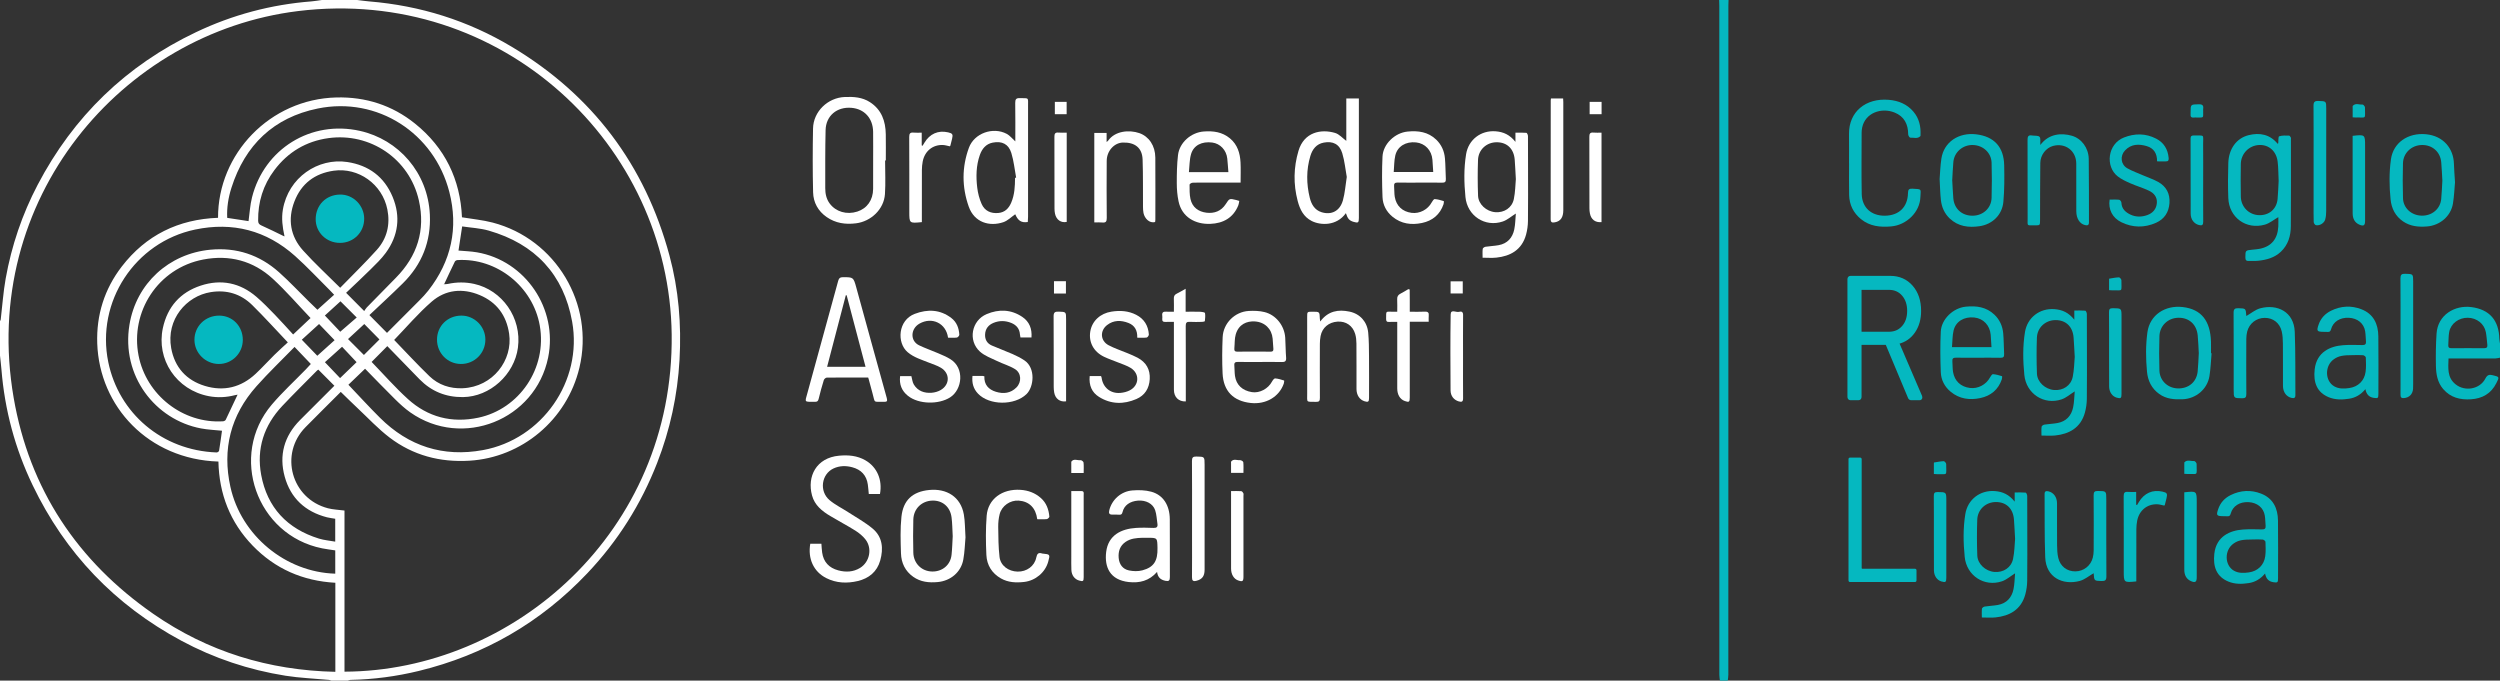 <?xml version="1.0" encoding="utf-8"?>
<!-- Generator: Adobe Illustrator 17.0.0, SVG Export Plug-In . SVG Version: 6.00 Build 0)  -->
<!DOCTYPE svg PUBLIC "-//W3C//DTD SVG 1.1//EN" "http://www.w3.org/Graphics/SVG/1.1/DTD/svg11.dtd">
<svg version="1.1" id="Livello_1" xmlns="http://www.w3.org/2000/svg" xmlns:xlink="http://www.w3.org/1999/xlink" x="0px" y="0px"
	 width="523.651px" height="142.56px" viewBox="0 0 523.651 142.56" enable-background="new 0 0 523.651 142.56"
	 xml:space="preserve">
<rect x="0" y="0" width="523.651" height="142.56" fill="#333333" stroke="none"/>
<g>
	<path fill="#FFFFFF" d="M74.807,0c0.846,0.101,1.691,0.228,2.54,0.298c10.685,0.884,20.678,4.012,29.867,9.515
		c16.871,10.103,27.883,24.706,33.008,43.69c1.932,7.156,2.528,14.48,2.112,21.877c-0.419,7.437-1.977,14.634-4.683,21.579
		c-3.372,8.657-8.236,16.373-14.626,23.115c-9.754,10.292-21.535,17.114-35.309,20.463c-4.693,1.141-9.466,1.776-14.303,1.873
		c-0.192,0.004-0.383,0.099-0.574,0.151c-1.148,0-2.297,0-3.445,0c-0.164-0.052-0.325-0.137-0.492-0.152
		c-3.037-0.285-6.101-0.395-9.106-0.873c-7.665-1.221-14.955-3.647-21.805-7.328c-13.924-7.483-24.33-18.349-31.163-32.598
		C3.151,93.943,0.98,85.846,0.299,77.36C0.22,76.397,0.1,75.439,0,74.479c0-2.406,0-4.812,0-7.218
		c0.052-0.11,0.138-0.216,0.152-0.331c0.341-2.863,0.529-5.752,1.037-8.584C2.42,51.475,4.64,44.914,7.882,38.722
		c7.507-14.339,18.559-25.025,33.174-31.981c7.647-3.64,15.714-5.788,24.168-6.449C65.961,0.235,66.691,0.099,67.425,0
		C69.886,0,72.347,0,74.807,0z M92.999,59.54c0.275-0.022,0.557-0.012,0.824-0.07c1.838-0.397,3.676-0.407,5.511,0.001
		c5.807,1.292,10.002,7.051,9.15,13.371c-0.755,5.603-5.832,10.273-11.516,10.334c-3.56,0.038-6.6-1.191-9.093-3.735
		c-2.273-2.32-4.53-4.656-6.75-6.94c-1.239,1.248-2.331,2.348-3.286,3.309c2.468,2.545,4.888,5.313,7.593,7.768
		c4.198,3.81,9.207,5.091,14.78,3.909c8.515-1.806,14.433-10.318,12.848-19.303c-1.431-8.114-8.96-14.205-17.24-13.707
		c-0.191,0.012-0.466,0.154-0.543,0.312c-0.772,1.578-1.51,3.172-2.258,4.762c-0.028,0.036-0.056,0.072-0.084,0.108
		c0.026,0.001,0.052,0.002,0.078,0.003C93.008,59.622,93.004,59.581,92.999,59.54z M59.468,49.475
		c0.069-0.003,0.138-0.007,0.207-0.01c-0.036-0.034-0.072-0.067-0.107-0.101c-0.397-1.793-0.629-3.604-0.322-5.43
		c1.143-6.788,7.386-10.923,13.493-10.001c4.511,0.681,7.751,3.104,9.497,7.297c1.72,4.129,1.206,8.122-1.435,11.74
		c-0.927,1.269-2.091,2.376-3.213,3.489c-1.685,1.672-3.428,3.285-5.094,4.874c1.344,1.352,2.489,2.506,3.796,3.821
		c0.16-0.228,0.316-0.528,0.542-0.761c2.021-2.074,4.05-4.14,6.084-6.202c4.488-4.549,6.234-9.967,4.821-16.214
		c-1.983-8.77-10.272-14.229-18.907-13.049c-4.686,0.64-8.502,2.912-11.357,6.707c-2.356,3.131-3.453,6.682-3.402,10.597
		c0.007,0.522,0.197,0.777,0.697,0.998C56.354,47.933,57.904,48.721,59.468,49.475z M70.242,122.067
		c-6.799-0.377-12.62-2.913-17.326-7.785c-4.724-4.891-7.023-10.834-7.165-17.605c-14.665-0.461-24.938-11.532-25.383-24.752
		c-0.199-5.927,1.495-11.362,5.13-16.086c5.081-6.604,11.891-9.908,20.173-10.218C45.632,32.213,56.55,20.757,70.454,20.413
		c6.124-0.151,11.683,1.623,16.467,5.468c6.302,5.064,9.505,11.745,9.842,19.634c2.21,0.371,4.363,0.566,6.427,1.105
		c13.252,3.464,21.354,17.063,18.174,30.402C118.753,87.973,109.265,95.848,98.32,96.5c-6.163,0.368-11.809-1.116-16.716-4.849
		c-2.4-1.826-4.482-4.072-6.692-6.145c-1.187-1.113-2.34-2.261-3.536-3.421c-2.504,2.504-4.951,4.925-7.369,7.375
		c-5.558,5.631-2.994,14.991,4.673,16.998c1.087,0.285,2.241,0.315,3.477,0.478c0,11.209,0,22.48,0,33.751
		c35.213-0.129,69.021-29.178,68.534-70.604c-0.468-39.761-35.54-73.005-78.251-67.765C25.572,6.841-4.315,41.731,2.86,83.311
		c3.299,19.118,13.335,34.214,29.253,45.271c11.416,7.93,24.194,11.837,38.129,12.137C70.242,134.468,70.242,128.32,70.242,122.067z
		 M72.976,80.59c2.22,2.329,4.356,4.674,6.603,6.907c6.011,5.976,13.25,8.307,21.582,6.78c12.372-2.267,20.911-14.431,18.684-26.891
		c-1.772-9.917-7.788-16.293-17.474-19.082c-1.801-0.519-3.728-0.6-5.565-0.879c-0.28,1.844-0.523,3.445-0.768,5.057
		c1.281,0.118,2.592,0.151,3.871,0.37c10.168,1.746,16.99,11.855,14.906,22.039c-2.676,13.073-17.942,19.164-28.869,11.492
		c-1.154-0.81-2.206-1.787-3.214-2.78c-2.155-2.125-4.25-4.312-6.264-6.367C75.153,78.498,73.976,79.629,72.976,80.59z
		 M52.061,46.315c0.233-1.652,0.316-3.353,0.725-4.972c2.572-10.18,12.357-16.224,22.599-13.931
		c8.12,1.818,14.246,8.759,14.655,17.548c0.259,5.584-1.658,10.431-5.652,14.377c-2.331,2.304-4.751,4.518-7.014,6.661
		c1.4,1.415,2.536,2.564,3.687,3.728c2.217-2.218,4.505-4.493,6.774-6.785c0.651-0.658,1.295-1.333,1.865-2.061
		c4.835-6.171,6.355-13.131,4.415-20.68c-3.169-12.336-15.063-20.017-27.547-17.471c-9.23,1.882-15.243,7.639-18.094,16.62
		c-0.649,2.043-0.991,4.165-0.88,6.287C49.163,45.874,50.655,46.101,52.061,46.315z M69.988,61.741
		c-0.399-0.42-0.637-0.683-0.888-0.932c-2.425-2.405-4.753-4.919-7.298-7.19c-6.013-5.364-13.065-7.187-20.933-5.536
		c-12.615,2.648-20.79,15.139-18.189,27.769c2.196,10.666,11.228,18.503,22.71,18.919c0.167,0.006,0.472-0.204,0.496-0.349
		c0.234-1.416,0.421-2.839,0.613-4.2c-1.443-0.153-2.944-0.208-4.403-0.485c-9.574-1.816-16.742-11.006-14.979-21.725
		c1.421-8.642,8.266-14.88,16.939-15.707c5.473-0.522,10.293,1.069,14.376,4.71c2.179,1.943,4.182,4.084,6.267,6.133
		c0.633,0.622,1.274,1.236,1.79,1.736C67.702,63.797,68.839,62.774,69.988,61.741z M65.052,66.618
		c-2.66-2.788-5.143-5.686-7.935-8.247c-4.105-3.765-9.093-5.057-14.545-4.012c-9.513,1.823-15.323,10.979-13.552,20.096
		c1.608,8.277,9.275,14.319,17.705,13.788c0.194-0.012,0.474-0.15,0.551-0.308c0.848-1.748,1.664-3.512,2.489-5.271
		c-0.145,0.027-0.356,0.054-0.561,0.108c-1.796,0.465-3.615,0.557-5.432,0.214c-6.877-1.301-11.077-7.743-9.654-14.293
		c0.962-4.427,3.641-7.46,7.922-8.869c4.27-1.406,8.239-0.604,11.673,2.348c1.344,1.155,2.585,2.435,3.82,3.709
		c1.347,1.389,2.632,2.838,3.868,4.178C62.866,68.678,64.074,67.54,65.052,66.618z M70.223,115.286
		c-0.984-0.152-1.876-0.255-2.753-0.431c-13.747-2.751-19.612-19.444-10.524-30.122c2.207-2.594,4.736-4.914,7.114-7.363
		c0.408-0.42,0.797-0.859,1.046-1.128c-1.175-1.232-2.278-2.388-3.409-3.573c-2.674,2.746-5.444,5.389-7.981,8.24
		c-5.398,6.066-7.205,13.171-5.453,21.085c2.261,10.213,11.576,17.871,21.96,18.168C70.223,118.536,70.223,116.911,70.223,115.286z
		 M60.286,71.713c-2.587-2.724-4.945-5.342-7.452-7.809c-2.395-2.356-5.341-3.251-8.697-2.715
		c-5.097,0.814-9.368,5.727-8.279,11.738c0.724,3.998,3.163,6.726,7.054,7.906c3.979,1.207,7.592,0.312,10.643-2.544
		c1.355-1.268,2.597-2.656,3.921-3.958C58.467,73.357,59.508,72.435,60.286,71.713z M71.256,60.279
		c2.598-2.674,5.229-5.222,7.67-7.941c2.144-2.388,2.838-5.319,2.213-8.462c-1.064-5.351-6.11-8.841-11.227-8.121
		c-3.986,0.561-6.799,2.706-8.239,6.436c-1.441,3.732-0.867,7.299,1.81,10.276C65.907,55.163,68.594,57.623,71.256,60.279z
		 M82.56,71.205c2.398,2.478,4.822,5.116,7.396,7.599c1.9,1.832,4.334,2.63,6.956,2.517c6.375-0.274,10.534-5.934,9.732-11.417
		c-0.563-3.849-2.61-6.606-6.172-8.098c-3.569-1.495-7.136-1.15-10.047,1.374C87.571,65.657,85.102,68.579,82.56,71.205z
		 M66.675,77.419c-0.125,0.088-0.199,0.125-0.254,0.181c-2.435,2.472-4.913,4.905-7.293,7.43c-3.835,4.068-5.437,8.957-4.423,14.432
		c1.265,6.834,5.439,11.287,12.086,13.347c1.094,0.339,2.264,0.432,3.425,0.643c0-1.721,0-3.263,0-4.793
		c-0.324-0.052-0.591-0.091-0.857-0.138c-0.294-0.052-0.592-0.095-0.88-0.169c-4.542-1.173-7.6-4.001-8.841-8.499
		c-1.241-4.495-0.113-8.514,3.197-11.856c2.383-2.406,4.789-4.789,7.204-7.2C68.914,79.667,67.816,78.565,66.675,77.419z
		 M66.832,67.87c-1.3,1.182-2.517,2.289-3.616,3.289c1.171,1.213,2.28,2.362,3.246,3.362c1.222-1.1,2.446-2.203,3.625-3.265
		C68.904,70.026,67.795,68.872,66.832,67.87z M71.65,72.633c-1.287,1.159-2.498,2.25-3.593,3.235c1.166,1.224,2.25,2.36,3.175,3.33
		c1.176-1.136,2.357-2.275,3.458-3.339C73.662,74.768,72.599,73.64,71.65,72.633z M68.047,66.087
		c1.223,1.293,2.339,2.472,3.219,3.401c1.154-0.998,2.32-2.006,3.45-2.984c-1.21-1.208-2.344-2.341-3.4-3.395
		C70.201,64.124,69.057,65.167,68.047,66.087z M76.303,67.871c-1.226,1.134-2.358,2.18-3.406,3.149
		c1.172,1.174,2.283,2.287,3.327,3.333c1.045-1.044,2.137-2.134,3.252-3.246c-0.045-0.049-0.132-0.15-0.225-0.244
		C78.239,69.834,77.226,68.807,76.303,67.871z"/>
	<g>
		<path fill="#05B8C0" d="M362.061,0c-0.012,0.382-0.034,0.763-0.034,1.145c-0.002,46.736-0.001,93.473-0.007,140.209
			c0,0.402-0.08,0.804-0.123,1.206c-0.547,0-1.094,0-1.641,0c-0.043-0.402-0.123-0.804-0.123-1.206
			c-0.006-46.736-0.005-93.473-0.007-140.209c0-0.382-0.022-0.763-0.034-1.145C360.748,0,361.405,0,362.061,0z"/>
	</g>
	<g>
		<path fill="#FFFFFF" d="M185.393,33.615c0,2.347,0.125,4.703-0.03,7.04c-0.21,3.168-2.907,5.724-6.062,6.121
			c-2.222,0.28-4.282-0.018-6.143-1.309c-1.805-1.252-2.793-3.053-2.845-5.184c-0.109-4.453-0.099-8.912-0.014-13.366
			c0.068-3.559,3.094-6.458,6.652-6.6c1.85-0.074,3.654,0.036,5.268,1.078c2.442,1.579,3.27,3.97,3.318,6.724
			c0.032,1.831,0.006,3.663,0.006,5.495C185.493,33.615,185.443,33.615,185.393,33.615z M182.889,33.598
			c0-1.995,0.02-3.991-0.005-5.986c-0.035-2.836-1.832-4.805-4.547-5.028c-3.034-0.249-5.336,1.66-5.408,4.666
			c-0.098,4.042-0.068,8.087-0.072,12.131c-0.001,1.157,0.212,2.275,0.923,3.237c1.288,1.743,3.573,2.413,5.788,1.701
			c2.054-0.661,3.296-2.412,3.317-4.734C182.904,37.589,182.889,35.593,182.889,33.598z"/>
		<path fill="#FFFFFF" d="M317.426,29.718c0-0.766,0-1.274,0-1.926c0.799,0,1.552-0.035,2.297,0.032
			c0.133,0.012,0.325,0.442,0.327,0.681c0.025,2.268,0.015,4.537,0.015,6.806c0,3.663,0.026,7.326-0.018,10.988
			c-0.011,0.943-0.144,1.909-0.389,2.82c-0.879,3.26-3.339,4.545-6.251,4.846c-0.931,0.096-1.88,0.015-2.862,0.015
			c0-0.664-0.045-1.267,0.028-1.856c0.021-0.172,0.359-0.402,0.579-0.436c0.91-0.142,1.84-0.166,2.745-0.331
			c1.844-0.336,2.918-1.54,3.284-3.312c0.226-1.095,0.228-2.236,0.327-3.313c-0.972,0.606-1.782,1.339-2.733,1.663
			c-3.714,1.266-7.432-1.177-7.821-5.108c-0.296-2.992-0.351-5.992,0.133-8.98c0.496-3.059,3.099-5.036,6.179-4.805
			C314.917,27.625,316.249,28.226,317.426,29.718z M317.512,37.517c-0.093-1.603-0.145-2.829-0.238-4.053
			c-0.175-2.294-1.6-3.668-3.771-3.668c-2.107,0-3.837,1.539-3.916,3.693c-0.092,2.503-0.084,5.014,0.009,7.517
			c0.066,1.784,1.743,3.285,3.588,3.435c1.874,0.153,3.522-0.897,3.906-2.749C317.398,40.212,317.405,38.668,317.512,37.517z"/>
		<path fill="#FFFFFF" d="M212.668,29.617c0-2.703,0.028-5.38-0.017-8.055c-0.013-0.789,0.213-1.046,1.012-1.013
			c1.906,0.08,1.673-0.273,1.675,1.726c0.007,7.706,0.004,15.413,0,23.119c0,0.375-0.037,0.751-0.056,1.11
			c-1.359,0.199-2.039-0.259-2.632-1.626c-0.813,0.559-1.57,1.351-2.488,1.66c-2.896,0.973-6.067,0.084-7.251-3.268
			c-1.447-4.096-1.453-8.25,0.035-12.316c1.118-3.055,5.042-4.444,7.918-2.92C211.526,28.383,212.026,29.04,212.668,29.617z
			 M212.611,37.251c0.076-0.015,0.152-0.03,0.228-0.045c-0.321-1.723-0.489-3.494-1.004-5.158c-0.584-1.886-1.973-2.558-3.911-2.173
			c-1.423,0.283-2.23,1.297-2.687,2.592c-0.786,2.23-0.821,4.547-0.544,6.852c0.14,1.163,0.448,2.349,0.924,3.417
			c0.64,1.436,1.912,2.019,3.487,1.877c1.379-0.124,2.188-0.959,2.706-2.168C212.524,40.78,212.601,39.021,212.611,37.251z"/>
		<path fill="#FFFFFF" d="M281.911,44.647c-1.959,2.738-5.31,2.578-7.162,1.642c-1.725-0.872-2.479-2.452-2.941-4.213
			c-0.919-3.505-0.855-7.005,0.17-10.473c1.164-3.935,4.72-4.638,7.683-3.754c0.86,0.257,1.55,1.083,2.336,1.661
			c0-1.352,0-2.833,0-4.315c0-1.5,0-3,0-4.564c0.888,0,1.716,0,2.632,0c0,0.321,0,0.586,0,0.852c0,8.061,0,16.123,0,24.184
			c0,0.979-0.153,1.09-1.103,0.807C282.632,46.207,282.288,45.827,281.911,44.647z M282.095,37.066
			c-0.288-1.585-0.445-3.33-0.944-4.97c-0.579-1.903-1.955-2.594-3.882-2.226c-1.535,0.294-2.373,1.391-2.795,2.789
			c-0.875,2.903-0.844,5.857-0.126,8.774c0.327,1.33,1.002,2.559,2.472,3.017c2.077,0.647,3.839-0.254,4.467-2.488
			C281.716,40.437,281.818,38.82,282.095,37.066z"/>
		<path fill="#FFFFFF" d="M259.857,38.252c-2.515,0-4.943,0-7.371,0c-0.902,0-1.806-0.027-2.706,0.02
			c-0.221,0.011-0.614,0.265-0.613,0.405c0.008,1.004-0.028,2.034,0.188,3.004c0.388,1.741,1.659,2.669,3.364,2.874
			c1.648,0.198,3.072-0.338,4.02-1.798c0.782-1.205,0.771-1.213,2.194-0.865c0.182,0.044,0.36,0.105,0.646,0.19
			c-0.062,0.302-0.08,0.623-0.193,0.906c-1.059,2.654-3.194,3.8-5.886,3.904c-3.11,0.12-5.934-1.384-6.637-4.71
			c-0.263-1.242-0.37-2.538-0.373-3.809c-0.004-1.96,0.032-3.934,0.255-5.878c0.304-2.654,2.749-4.763,5.412-4.954
			c1.992-0.143,3.851,0.103,5.452,1.425c1.599,1.319,2.136,3.114,2.235,5.073C259.912,35.399,259.857,36.766,259.857,38.252z
			 M257.298,36.056c-0.082-1.017-0.137-1.938-0.234-2.854c-0.188-1.767-1.483-3.13-3.147-3.347c-2.153-0.28-3.892,0.565-4.436,2.423
			c-0.347,1.186-0.311,2.484-0.452,3.778C251.886,36.056,254.517,36.056,257.298,36.056z"/>
		<path fill="#FFFFFF" d="M297.376,38.252c-1.531,0-3.062,0.024-4.592-0.012c-0.62-0.015-0.834,0.196-0.774,0.805
			c0.072,0.731,0.015,1.479,0.139,2.198c0.327,1.901,1.603,3.082,3.503,3.339c1.699,0.229,3.412-0.672,4.236-2.193
			c0.149-0.275,0.43-0.698,0.629-0.687c0.638,0.037,1.271,0.232,1.89,0.417c0.05,0.015,0.029,0.443-0.041,0.651
			c-0.741,2.184-2.326,3.476-4.517,3.935c-2.212,0.464-4.342,0.194-6.173-1.307c-1.295-1.062-2.028-2.485-2.093-4.101
			c-0.114-2.83-0.138-5.673-0.003-8.501c0.126-2.636,2.589-4.972,5.246-5.238c2.214-0.222,4.294,0.056,5.994,1.681
			c1.116,1.067,1.7,2.406,1.838,3.907c0.132,1.437,0.107,2.889,0.191,4.331c0.036,0.623-0.194,0.8-0.798,0.786
			C300.493,38.228,298.934,38.252,297.376,38.252z M291.931,36.032c2.853,0,5.509,0,8.273,0c-0.058-0.899-0.1-1.734-0.167-2.566
			c-0.161-1.989-1.541-3.443-3.441-3.64c-2.125-0.22-3.888,0.819-4.335,2.737C292.006,33.658,292.037,34.82,291.931,36.032z"/>
		<path fill="#FFFFFF" d="M229.212,46.591c0-6.308,0-12.5,0-18.745c0.858,0,1.688,0,2.579,0c0,0.624,0,1.186,0,1.901
			c0.179-0.156,0.265-0.206,0.316-0.279c1.454-2.078,4.443-2.311,6.536-1.586c2.03,0.703,3.333,2.658,3.351,5.124
			c0.031,4.345,0.01,8.69,0.007,13.036c0,0.159-0.033,0.317-0.049,0.459c-1.2,0.341-2.209-0.768-2.433-1.879
			c-0.085-0.424-0.102-0.867-0.106-1.302c-0.026-3.305,0.034-6.613-0.083-9.915c-0.086-2.425-1.589-3.616-4.136-3.546
			c-1.82,0.05-3.367,1.758-3.381,3.829c-0.027,3.99-0.031,7.98,0.009,11.97c0.008,0.776-0.219,1.028-0.97,0.945
			C230.345,46.546,229.824,46.591,229.212,46.591z"/>
		<path fill="#FFFFFF" d="M324.867,20.631c0.839,0,1.669,0,2.547,0c0.014,0.286,0.036,0.525,0.036,0.764
			c0.002,7.539,0.003,15.077,0,22.616c-0.001,1.517-0.569,2.337-1.758,2.552c-0.496,0.089-0.891,0.103-0.889-0.64
			c0.02-8.303,0.013-16.607,0.015-24.91C324.818,20.907,324.845,20.8,324.867,20.631z"/>
		<path fill="#FFFFFF" d="M193.094,46.526c-2.631,0.261-2.631,0.261-2.631-2.196c0-5.216,0.015-10.432-0.017-15.648
			c-0.004-0.737,0.219-0.975,0.929-0.906c0.535,0.052,1.08,0.01,1.689,0.01c0,0.952,0,1.81,0,2.669
			c0.06,0.026,0.119,0.053,0.179,0.079c0.123-0.204,0.248-0.407,0.37-0.612c1.136-1.9,2.894-2.676,4.985-2.199
			c0.925,0.211,1.053,0.422,0.822,1.364c-0.116,0.473-0.232,0.945-0.354,1.416c-0.012,0.047-0.064,0.084-0.114,0.146
			c-0.484-0.096-0.976-0.264-1.474-0.28c-2.128-0.07-3.785,1.295-4.206,3.456c-0.114,0.584-0.167,1.188-0.17,1.784
			c-0.016,3.332-0.008,6.664-0.008,9.995C193.094,45.896,193.094,46.189,193.094,46.526z"/>
		<g>
			<path fill="#FFFFFF" d="M335.454,46.528c-1.305,0.119-2.175-0.538-2.428-1.813c-0.069-0.345-0.103-0.703-0.104-1.054
				c-0.007-4.999,0.006-9.999-0.017-14.998c-0.003-0.656,0.147-0.962,0.859-0.891c0.538,0.054,1.086,0.011,1.691,0.011
				C335.454,34.057,335.454,40.269,335.454,46.528z"/>
			<path fill="#FFFFFF" d="M332.967,23.923c0-0.872,0-1.702,0-2.579c0.852,0,1.654,0,2.502,0c0,0.853,0,1.686,0,2.579
				C334.676,23.923,333.875,23.923,332.967,23.923z"/>
		</g>
		<g>
			<path fill="#FFFFFF" d="M223.435,27.782c0,6.32,0,12.514,0,18.702c-1.191,0.241-2.163-0.428-2.448-1.693
				c-0.083-0.369-0.112-0.757-0.112-1.136c-0.007-4.999,0.006-9.999-0.018-14.998c-0.003-0.664,0.161-0.955,0.864-0.886
				C222.259,27.824,222.807,27.782,223.435,27.782z"/>
			<path fill="#FFFFFF" d="M220.948,21.344c0.814,0,1.618,0,2.472,0c0,0.848,0,1.682,0,2.577c-0.79,0-1.592,0-2.472,0
				C220.948,23.092,220.948,22.243,220.948,21.344z"/>
		</g>
	</g>
	<g>
		<path fill="#FFFFFF" d="M184.318,103.474c-0.807,0-1.564,0-2.339,0c-0.069-0.684-0.114-1.331-0.202-1.972
			c-0.267-1.944-1.403-3.136-3.266-3.632c-1.322-0.353-2.651-0.335-3.914,0.249c-2.543,1.176-3.049,4.774-0.837,6.64
			c1.173,0.989,2.598,1.677,3.896,2.521c1.708,1.11,3.513,2.105,5.076,3.393c2.142,1.764,2.343,4.213,1.641,6.726
			c-0.661,2.366-2.38,3.756-4.703,4.305c-2.243,0.531-4.497,0.452-6.607-0.619c-2.638-1.339-3.889-4.052-3.342-7.191
			c0.744,0,1.498,0,2.33,0c0.05,0.606,0.071,1.222,0.156,1.83c0.28,2.003,1.458,3.233,3.378,3.745
			c1.578,0.421,3.139,0.362,4.568-0.515c2.007-1.232,2.591-4.061,1.154-5.928c-0.568-0.738-1.338-1.373-2.131-1.873
			c-1.725-1.086-3.539-2.027-5.287-3.078c-1.71-1.028-3.25-2.252-3.802-4.3c-1.072-3.979,0.888-7.885,5.659-8.325
			c1.941-0.179,3.814-0.021,5.535,0.975C183.71,97.832,184.87,100.524,184.318,103.474z"/>
		<path fill="#FFFFFF" d="M242.359,119.794c-1.665,1.899-3.689,2.366-5.934,2.119c-3.917-0.43-5.11-3.098-4.728-6.284
			c0.432-3.604,3.247-4.854,6.234-5.051c1.225-0.081,2.461-0.05,3.689-0.001c0.673,0.027,0.912-0.224,0.817-0.854
			c-0.146-0.962-0.174-1.965-0.483-2.872c-0.47-1.379-1.96-2.12-3.591-1.993c-1.696,0.132-2.899,0.98-3.237,2.401
			c-0.111,0.467-0.297,0.576-0.708,0.554c-0.464-0.025-0.93-0.043-1.393-0.026c-0.712,0.027-0.824-0.31-0.67-0.928
			c0.548-2.196,2.447-3.941,4.829-4.133c1.305-0.105,2.696-0.076,3.947,0.264c2.502,0.678,3.871,2.825,3.894,5.772
			c0.031,4.046-0.001,8.092,0.016,12.138c0.003,0.71-0.232,0.909-0.941,0.755C243.145,121.448,242.512,120.986,242.359,119.794z
			 M240.352,112.643c-0.355,0-0.71-0.008-1.065,0.002c-1.23,0.035-2.443,0.125-3.511,0.853c-1.194,0.812-1.568,1.999-1.46,3.34
			c0.108,1.34,0.823,2.368,2.163,2.645c0.899,0.186,1.922,0.216,2.8-0.02c2.399-0.644,3.236-1.954,3.17-4.704
			C242.399,112.644,242.439,112.643,240.352,112.643z"/>
		<path fill="#FFFFFF" d="M202.233,112.558c-0.126,1.359-0.163,3.033-0.46,4.658c-0.483,2.649-2.677,4.455-5.35,4.701
			c-1.843,0.17-3.593-0.006-5.144-1.103c-1.68-1.189-2.497-2.904-2.559-4.895c-0.08-2.557-0.173-5.141,0.096-7.676
			c0.369-3.476,2.334-5.267,5.818-5.61c3.614-0.356,6.6,1.405,7.254,5.132C202.146,109.233,202.113,110.753,202.233,112.558z
			 M199.557,112.326c-0.076-1.334-0.078-2.648-0.241-3.941c-0.28-2.233-1.909-3.603-4.053-3.528
			c-2.217,0.078-3.895,1.704-3.958,3.972c-0.064,2.311-0.058,4.626,0,6.937c0.056,2.239,1.738,3.921,3.979,3.945
			c2.115,0.022,3.804-1.378,4.03-3.493C199.454,114.92,199.481,113.61,199.557,112.326z"/>
		<path fill="#FFFFFF" d="M217.262,108.757c-0.307-2.383-1.687-3.738-3.879-3.898c-1.779-0.13-3.553,1.08-3.998,2.847
			c-0.217,0.862-0.309,1.78-0.297,2.67c0.028,2.094,0.032,4.2,0.273,6.275c0.212,1.83,1.862,3.033,3.779,3.077
			c1.895,0.043,3.544-1.131,3.91-2.924c0.167-0.821,0.456-1.148,1.272-0.856c0.025,0.009,0.054,0.004,0.081,0.006
			c1.554,0.154,1.57,0.177,1.159,1.679c-0.622,2.274-2.67,3.993-5.052,4.262c-1.681,0.19-3.326,0.122-4.837-0.729
			c-1.907-1.074-2.966-2.793-3.067-4.913c-0.131-2.742-0.157-5.509,0.061-8.243c0.274-3.435,3.199-5.672,7.108-5.407
			c1.588,0.108,3.021,0.633,4.235,1.704c1.179,1.039,1.652,2.402,1.789,3.903c0.015,0.164-0.336,0.499-0.542,0.521
			C218.614,108.8,217.959,108.757,217.262,108.757z"/>
		<path fill="#FFFFFF" d="M249.686,108.603c0-4.018,0.018-8.036-0.016-12.054c-0.006-0.735,0.226-0.937,0.936-0.922
			c1.71,0.035,1.711,0.004,1.711,1.738c0,7.326,0.001,14.651-0.001,21.977c0,1.347-0.523,2.009-1.709,2.311
			c-0.701,0.179-0.937-0.031-0.931-0.75c0.025-2.788,0.01-5.576,0.01-8.364C249.686,111.227,249.686,109.915,249.686,108.603z"/>
		<g>
			<path fill="#FFFFFF" d="M257.857,102.859c0.783,0,1.462-0.028,2.134,0.021c0.162,0.012,0.355,0.255,0.443,0.436
				c0.075,0.156,0.022,0.375,0.022,0.566c0,5.622,0.001,11.245,0,16.867c0,1.03-0.184,1.158-1.149,0.814
				c-0.859-0.306-1.441-1.251-1.445-2.433c-0.011-2.948-0.004-5.895-0.004-8.843c0-2.183,0-4.367,0-6.55
				C257.857,103.472,257.857,103.208,257.857,102.859z"/>
			<path fill="#FFFFFF" d="M257.857,99.045c0-0.747,0-1.429,0-2.111c0-0.082-0.03-0.189,0.01-0.242
				c0.514-0.681,1.241-0.24,1.865-0.309c0.222-0.025,0.668,0.249,0.687,0.421c0.078,0.724,0.033,1.461,0.033,2.241
				C259.554,99.045,258.748,99.045,257.857,99.045z"/>
		</g>
		<g>
			<path fill="#FFFFFF" d="M224.391,102.859c0.768,0,1.443-0.004,2.118,0.001c0.625,0.005,0.476,0.483,0.477,0.833
				c0.007,4.557,0.005,9.115,0.005,13.672c0,1.173,0.005,2.347-0.002,3.52c-0.005,0.874-0.123,0.957-0.962,0.713
				c-0.939-0.272-1.567-1.093-1.614-2.206c-0.04-0.954-0.02-1.91-0.02-2.865c-0.001-4.23-0.001-8.46-0.001-12.69
				C224.391,103.545,224.391,103.251,224.391,102.859z"/>
			<path fill="#FFFFFF" d="M226.988,99.069c-0.924,0-1.711,0-2.596,0c0-0.773,0-1.528,0-2.283c0-0.027-0.009-0.062,0.004-0.081
				c0.532-0.734,1.292-0.218,1.938-0.319c0.188-0.03,0.603,0.292,0.624,0.484C227.034,97.567,226.988,98.278,226.988,99.069z"/>
		</g>
	</g>
	<g>
		<path fill="#FFFFFF" d="M181.848,79.073c-2.938,0-5.807-0.011-8.675,0.023c-0.214,0.003-0.547,0.295-0.616,0.518
			c-0.399,1.294-0.763,2.601-1.077,3.918c-0.11,0.46-0.28,0.639-0.755,0.634c-2.348-0.027-2.167,0.219-1.574-1.952
			c2.128-7.793,4.28-15.58,6.412-23.372c0.151-0.551,0.397-0.788,1.015-0.785c2.162,0.013,2.178-0.018,2.787,2.19
			c2.126,7.708,4.23,15.423,6.379,23.125c0.196,0.702-0.002,0.809-0.61,0.792c-2.384-0.064-1.753,0.37-2.386-1.816
			c-0.279-0.963-0.523-1.936-0.784-2.904C181.936,79.341,181.9,79.241,181.848,79.073z M177.339,61.842c-0.059,0-0.118,0-0.176,0
			c-1.298,4.966-2.596,9.931-3.917,14.986c2.716,0,5.351,0,8.049,0C179.959,71.77,178.649,66.806,177.339,61.842z"/>
		<path fill="#FFFFFF" d="M263.98,75.82c-1.558,0-3.116,0.018-4.674-0.01c-0.55-0.01-0.819,0.129-0.762,0.732
			c0.069,0.732,0.031,1.476,0.136,2.201c0.275,1.887,1.54,3.071,3.545,3.393c1.611,0.259,3.408-0.704,4.214-2.218
			c0.144-0.271,0.445-0.674,0.648-0.659c0.636,0.046,1.264,0.248,1.879,0.441c0.045,0.014,0.009,0.45-0.066,0.663
			c-0.981,2.772-3.752,4.388-6.91,4.046c-3.647-0.395-5.727-2.483-5.905-6.173c-0.122-2.528-0.096-5.071,0.013-7.601
			c0.127-2.935,2.544-5.337,5.473-5.503c1.098-0.062,2.25-0.027,3.308,0.238c2.41,0.604,4.165,2.863,4.326,5.36
			c0.089,1.387,0.072,2.782,0.185,4.166c0.067,0.814-0.267,0.958-0.981,0.936C266.933,75.788,265.456,75.82,263.98,75.82z
			 M262.675,73.653c1.147,0,2.295-0.018,3.441,0.009c0.472,0.011,0.645-0.162,0.606-0.618c-0.06-0.705-0.09-1.413-0.154-2.118
			c-0.185-2.023-1.628-3.481-3.762-3.6c-1.618-0.09-3.339,0.556-3.968,2.718c-0.268,0.92-0.193,1.938-0.291,2.91
			c-0.054,0.53,0.139,0.727,0.688,0.71C260.38,73.629,261.528,73.653,262.675,73.653z"/>
		<path fill="#FFFFFF" d="M276.532,67.348c1.663-2.236,3.792-2.563,6.117-2.082c2.229,0.461,3.726,2.137,3.938,4.426
			c0.151,1.626,0.154,3.268,0.168,4.903c0.024,2.923,0.009,5.846,0.005,8.769c-0.001,0.792-0.181,0.92-0.923,0.694
			c-1.054-0.322-1.703-1.292-1.705-2.589c-0.005-3.169,0.013-6.338-0.013-9.507c-0.005-0.673-0.07-1.371-0.26-2.012
			c-0.518-1.742-1.936-2.694-3.694-2.582c-1.846,0.117-3.222,1.272-3.554,3.029c-0.101,0.532-0.149,1.081-0.15,1.623
			c-0.013,3.77-0.018,7.54,0.005,11.31c0.004,0.619-0.131,0.869-0.815,0.844c-2.135-0.08-1.84,0.328-1.846-1.882
			c-0.012-5.3-0.004-10.6-0.004-15.9c0-1.099,0.001-1.099,1.078-1.1c0.027,0,0.055,0,0.082,0c1.443-0.001,1.442-0.001,1.495,1.469
			C276.46,66.888,276.488,67.014,276.532,67.348z"/>
		<path fill="#FFFFFF" d="M203.696,78.74c0.777,0,1.458-0.003,2.139,0.003c0.103,0.001,0.205,0.04,0.349,0.07
			c-0.076,1.748,0.861,2.772,2.417,3.249c1.577,0.483,3.084,0.324,4.306-0.911c1.117-1.129,1.039-3.007-0.301-3.836
			c-1.158-0.717-2.521-1.095-3.758-1.695c-1.234-0.599-2.61-1.083-3.596-1.978c-2.546-2.31-1.759-6.513,1.413-7.851
			c2.548-1.074,5.113-1.002,7.47,0.588c1.475,0.995,2.057,2.47,1.921,4.298c-0.778,0-1.527,0-2.312,0
			c-0.039-0.222-0.094-0.432-0.109-0.644c-0.084-1.198-0.76-1.966-1.82-2.396c-1.234-0.501-2.509-0.52-3.74-0.003
			c-1.023,0.43-1.669,1.205-1.737,2.366c-0.064,1.099,0.401,1.926,1.398,2.364c1.438,0.632,2.922,1.16,4.359,1.795
			c0.864,0.382,1.722,0.815,2.502,1.343c2.36,1.601,1.966,5.545,0.407,7.052c-2.493,2.41-7.781,2.395-10.163-0.115
			C203.876,81.422,203.543,80.218,203.696,78.74z"/>
		<path fill="#FFFFFF" d="M228.246,78.777c0.807,0,1.565,0,2.377,0c0.036,0.099,0.104,0.217,0.12,0.341
			c0.272,2.029,1.831,3.348,3.894,3.184c0.687-0.055,1.417-0.23,2.022-0.549c1.991-1.047,2.088-3.499,0.18-4.683
			c-0.774-0.48-1.676-0.756-2.528-1.106c-1.028-0.423-2.094-0.764-3.09-1.249c-2.17-1.057-3.216-3.06-2.848-5.286
			c0.366-2.21,2.108-3.795,4.45-4.156c1.801-0.278,3.531-0.172,5.17,0.67c1.671,0.859,2.523,2.275,2.646,4.122
			c0.014,0.211-0.273,0.614-0.457,0.637c-0.639,0.079-1.294,0.031-1.977,0.031c0.072-1.514-0.529-2.574-1.831-3.083
			c-1.543-0.603-3.118-0.632-4.495,0.446c-1.527,1.195-1.398,3.293,0.307,4.205c1.259,0.673,2.643,1.112,3.965,1.669
			c0.724,0.305,1.459,0.596,2.148,0.968c1.773,0.956,2.646,2.448,2.527,4.484c-0.113,1.94-1.029,3.4-2.803,4.164
			c-2.649,1.141-5.309,1.119-7.811-0.444C228.682,82.185,228.065,80.713,228.246,78.777z"/>
		<path fill="#FFFFFF" d="M198.579,70.733c-0.41-3.026-3.355-4.438-5.986-2.946c-1.873,1.062-2.01,3.613-0.076,4.543
			c1.291,0.621,2.656,1.087,3.973,1.656c0.869,0.375,1.756,0.739,2.559,1.232c3.057,1.879,2.519,6.39-0.042,8.02
			c-2.406,1.531-6.563,1.459-8.801-0.301c-1.321-1.039-1.88-2.413-1.671-4.146c0.81,0,1.59,0,2.362,0
			c0.164,0.589,0.21,1.254,0.518,1.758c0.835,1.369,2.197,1.832,3.723,1.72c0.655-0.048,1.361-0.25,1.923-0.584
			c1.925-1.144,1.945-3.49,0.036-4.645c-0.779-0.472-1.684-0.739-2.537-1.085c-1.529-0.619-3.118-1.065-4.432-2.176
			c-2.339-1.979-2.04-6.713,1.481-8.041c2.675-1.009,5.291-0.942,7.658,0.874c1.134,0.87,1.591,2.119,1.671,3.5
			c0.011,0.197-0.308,0.567-0.508,0.593C199.816,70.783,199.187,70.733,198.579,70.733z"/>
		<path fill="#FFFFFF" d="M292.667,67.425c-0.639,0-1.183-0.024-1.723,0.007c-0.478,0.028-0.614-0.176-0.608-0.625
			c0.024-1.86-0.138-1.477,1.441-1.514c0.267-0.006,0.535-0.001,0.89-0.001c0-0.9,0.035-1.74-0.012-2.576
			c-0.033-0.603,0.185-0.965,0.721-1.226c0.555-0.27,1.073-0.614,1.608-0.926c0.097,0.023,0.194,0.046,0.291,0.07
			c0.005,0.758,0.013,1.515,0.016,2.273c0.003,0.762,0.001,1.524,0.001,2.385c1.064,0,2.094,0.045,3.118-0.015
			c0.711-0.042,0.928,0.223,0.854,0.887c-0.042,0.375-0.008,0.758-0.008,1.223c-1.322,0-2.591,0-3.965,0c0,0.373,0,0.662,0,0.951
			c0,4.973,0.001,9.947,0,14.92c0,0.946-0.159,1.056-1.043,0.739c-0.987-0.354-1.578-1.313-1.579-2.614
			c-0.005-4.372-0.002-8.744-0.002-13.117C292.667,68.024,292.667,67.781,292.667,67.425z"/>
		<path fill="#FFFFFF" d="M245.885,67.425c-0.674,0-1.217-0.018-1.759,0.005c-0.478,0.021-0.733-0.134-0.678-0.654
			c0.023-0.216,0.028-0.44-0.001-0.655c-0.089-0.66,0.195-0.893,0.839-0.838c0.485,0.042,0.976,0.008,1.599,0.008
			c0-0.948,0.025-1.841-0.01-2.731c-0.019-0.497,0.128-0.818,0.588-1.041c0.595-0.289,1.162-0.635,1.882-1.034
			c0,1.687,0,3.177,0,4.807c1.095,0,2.121-0.021,3.145,0.013c0.32,0.011,0.886,0.127,0.91,0.268c0.092,0.549,0.035,1.129-0.03,1.69
			c-0.009,0.076-0.379,0.151-0.583,0.156c-0.847,0.017-1.698,0.048-2.542-0.006c-0.674-0.043-0.885,0.165-0.881,0.861
			c0.029,4.976,0.016,9.952,0.016,14.928c0,0.295,0,0.59,0,0.881c-1.51,0.062-2.485-0.905-2.49-2.438
			c-0.013-3.882-0.004-7.765-0.004-11.647C245.885,69.182,245.885,68.368,245.885,67.425z"/>
		<g>
			<path fill="#FFFFFF" d="M223.304,84.063c-1.289,0.186-2.26-0.547-2.489-1.837c-0.071-0.4-0.103-0.813-0.104-1.219
				c-0.007-4.914,0.013-9.828-0.022-14.742c-0.006-0.814,0.261-1.017,1.032-0.991c1.582,0.053,1.583,0.015,1.583,1.62
				c0,5.433,0,10.866,0,16.298C223.304,83.487,223.304,83.781,223.304,84.063z"/>
			<path fill="#FFFFFF" d="M220.768,61.49c0-0.94,0-1.744,0-2.587c0.862,0,1.664,0,2.501,0c0,0.87,0,1.704,0,2.587
				C222.432,61.49,221.611,61.49,220.768,61.49z"/>
		</g>
		<g>
			<path fill="#FFFFFF" d="M306.448,74.809c0,2.869-0.015,5.738,0.011,8.606c0.007,0.722-0.273,0.847-0.898,0.666
				c-1.005-0.291-1.719-1.118-1.726-2.312c-0.031-5.3-0.066-10.602,0.021-15.901c0.02-1.206,1.172-0.358,1.773-0.553
				c0.433-0.141,0.837-0.032,0.831,0.641C306.432,68.907,306.448,71.858,306.448,74.809z"/>
			<path fill="#FFFFFF" d="M303.84,61.476c0-0.867,0-1.675,0-2.546c0.844,0,1.667,0,2.549,0c0,0.825,0,1.65,0,2.546
				C305.567,61.476,304.744,61.476,303.84,61.476z"/>
		</g>
	</g>
	<g>
		<path fill="#05B8C0" d="M477.079,30.119c0.09-0.084,0.121-0.099,0.124-0.117c0.056-0.505-0.017-1.377,0.186-1.447
			c0.638-0.219,1.38-0.158,2.081-0.15c0.129,0.001,0.285,0.244,0.372,0.406c0.057,0.106,0.014,0.267,0.014,0.404
			c0,6.065,0.031,12.131-0.018,18.196c-0.016,2.006-0.56,3.88-2.098,5.327c-1.342,1.263-3.011,1.702-4.771,1.884
			c-0.622,0.064-1.257-0.001-1.883,0.037c-0.549,0.033-0.773-0.132-0.768-0.73c0.011-1.483-0.017-1.481,1.465-1.629
			c0.515-0.052,1.035-0.088,1.541-0.189c2.436-0.484,3.753-2.059,3.89-4.657c0.037-0.698,0.006-1.4,0.006-1.973
			c-0.943,0.539-1.822,1.289-2.832,1.575c-3.915,1.112-7.492-1.508-7.645-5.563c-0.092-2.448-0.08-4.904-0.001-7.353
			c0.095-2.976,1.729-5.208,4.261-5.83C473.329,27.739,475.446,28.13,477.079,30.119z M477.286,37.88
			c-0.067-1.409-0.049-2.726-0.209-4.021c-0.273-2.222-1.861-3.588-3.897-3.487c-2.1,0.104-3.778,1.803-3.818,3.959
			c-0.042,2.287-0.039,4.576,0.002,6.863c0.038,2.135,1.697,3.831,3.869,3.876c2.082,0.043,3.634-1.307,3.83-3.369
			C477.187,40.4,477.219,39.091,477.286,37.88z"/>
		<path fill="#05B8C0" d="M387.301,34.207c0-2.05,0.019-4.101-0.004-6.151c-0.051-4.664,3.517-7.545,8.303-7.149
			c2.036,0.169,3.818,0.879,5.173,2.465c1.222,1.43,1.594,3.129,1.5,4.963c-0.003,0.054,0.012,0.128-0.017,0.16
			c-0.613,0.666-1.416,0.287-2.132,0.341c-0.134,0.01-0.433-0.437-0.433-0.673c-0.003-2.147-0.83-3.792-2.88-4.604
			c-2.728-1.081-6.093,0.049-6.759,3.149c-0.074,0.343-0.112,0.701-0.113,1.052c-0.006,4.291-0.065,8.583,0.02,12.872
			c0.057,2.862,2.024,4.597,4.89,4.55c2.92-0.048,4.743-1.818,4.801-4.752c0.014-0.722,0.209-0.947,0.935-0.909
			c2.092,0.111,1.717,0.027,1.66,1.77c-0.101,3.116-2.884,5.847-6.105,6.132c-2.295,0.204-4.475-0.006-6.337-1.526
			c-1.591-1.299-2.437-3.001-2.481-5.048c-0.048-2.213-0.011-4.428-0.011-6.642C387.309,34.207,387.305,34.207,387.301,34.207z"/>
		<path fill="#05B8C0" d="M406.274,37.483c0.101-1.227,0.141-2.758,0.369-4.261c0.529-3.494,3.64-5.522,7.295-5.086
			c3.778,0.45,5.786,2.682,5.862,6.497c0.051,2.552,0.058,5.12-0.174,7.657c-0.248,2.715-2.283,4.694-4.985,5.09
			c-2.281,0.334-4.46,0.077-6.248-1.613c-1.125-1.064-1.692-2.406-1.857-3.901C406.386,40.513,406.368,39.147,406.274,37.483z
			 M408.915,37.753c0.074,1.263,0.127,2.515,0.227,3.764c0.177,2.21,1.805,3.675,4.033,3.666c2.182-0.01,3.919-1.569,3.985-3.735
			c0.074-2.447,0.073-4.9,0.002-7.348c-0.061-2.106-1.78-3.672-3.919-3.727c-2.11-0.054-3.895,1.472-4.09,3.553
			C409.033,35.199,408.992,36.48,408.915,37.753z"/>
		<path fill="#05B8C0" d="M514.227,38.181c-0.114,1.242-0.171,2.853-0.427,4.433c-0.434,2.68-2.729,4.61-5.442,4.822
			c-1.784,0.139-3.478-0.02-4.999-1.051c-1.626-1.102-2.431-2.709-2.626-4.602c-0.288-2.797-0.314-5.6,0.072-8.399
			c0.482-3.495,3.561-5.618,7.337-5.266c3.67,0.342,5.776,3.007,5.858,6.186C514.031,35.473,514.135,36.641,514.227,38.181z
			 M511.578,37.828c-0.075-1.264-0.124-2.544-0.234-3.819c-0.19-2.2-1.862-3.676-4.068-3.636c-2.143,0.039-3.885,1.648-3.948,3.804
			c-0.071,2.448-0.071,4.902,0.004,7.349c0.064,2.065,1.769,3.591,3.89,3.645c2.175,0.055,3.915-1.394,4.116-3.488
			C511.461,40.409,511.5,39.127,511.578,37.828z"/>
		<path fill="#05B8C0" d="M427.368,30.37c1.757-2.362,4.372-2.575,6.607-1.936c2.025,0.578,3.499,2.561,3.533,4.839
			c0.066,4.426,0.026,8.853,0.046,13.279c0.003,0.659-0.321,0.716-0.839,0.591c-1.091-0.263-1.808-1.368-1.813-2.889
			c-0.011-3.334,0.008-6.667-0.007-10.001c-0.012-2.668-2.29-4.381-4.864-3.685c-1.468,0.397-2.646,1.886-2.666,3.555
			c-0.049,3.988-0.041,7.977-0.054,11.966c-0.004,1.114-0.001,1.124-1.119,1.112c-1.725-0.018-1.479,0.238-1.483-1.459
			c-0.01-5.465,0.007-10.93-0.017-16.395c-0.003-0.703,0.114-1.112,0.927-0.971c0.54,0.094,1.265-0.03,1.578,0.278
			C427.482,28.934,427.321,29.666,427.368,30.37z"/>
		<path fill="#05B8C0" d="M451.822,33.799c0.021-1.667-0.697-2.765-2.178-3.198c-1.641-0.479-3.254-0.463-4.544,0.917
			c-1.079,1.153-0.89,2.948,0.486,3.729c1.058,0.601,2.226,1.01,3.348,1.498c1.047,0.456,2.145,0.819,3.137,1.373
			c1.703,0.952,2.486,2.478,2.348,4.435c-0.135,1.906-1.07,3.331-2.806,4.106c-2.419,1.081-4.888,1.057-7.274-0.112
			c-1.886-0.924-2.768-2.681-2.457-4.735c0.653,0,1.331-0.043,1.997,0.028c0.182,0.019,0.459,0.377,0.467,0.588
			c0.05,1.306,0.851,2.03,1.912,2.528c1.141,0.536,2.348,0.512,3.508,0.097c1.164-0.417,1.917-1.269,2.013-2.545
			c0.095-1.256-0.643-2.09-1.68-2.576c-1.254-0.588-2.599-0.978-3.868-1.537c-0.916-0.403-1.858-0.831-2.638-1.44
			c-2.675-2.084-2.145-6.804,1.281-8.153c2.257-0.889,4.536-0.895,6.73,0.224c1.637,0.835,2.479,2.237,2.643,4.062
			c0.042,0.471-0.08,0.735-0.611,0.714C453.065,33.782,452.495,33.799,451.822,33.799z"/>
		<path fill="#05B8C0" d="M484.607,34.218c0-4.018,0.019-8.036-0.016-12.054c-0.007-0.792,0.228-1.043,1.022-1.018
			c1.64,0.051,1.641,0.012,1.641,1.66c0,7.134,0.005,14.268-0.009,21.403c-0.001,0.593-0.046,1.207-0.208,1.772
			c-0.223,0.776-1.15,1.333-1.937,1.188c-0.197-0.036-0.462-0.419-0.47-0.651c-0.046-1.256-0.022-2.514-0.022-3.771
			C484.607,39.903,484.607,37.06,484.607,34.218z"/>
		<g>
			<path fill="#05B8C0" d="M461.476,37.829c0,2.867-0.016,5.734,0.011,8.601c0.007,0.691-0.23,0.871-0.878,0.709
				c-1.011-0.253-1.745-1.139-1.75-2.381c-0.024-5.243-0.007-10.485-0.019-15.728c-0.001-0.507,0.197-0.666,0.681-0.656
				c2.371,0.05,1.926-0.308,1.948,1.836C461.496,32.75,461.476,35.29,461.476,37.829z"/>
			<path fill="#05B8C0" d="M461.478,23.28c-0.02,1.528,0.195,1.315-1.346,1.334c-0.19,0.002-0.383-0.021-0.57,0.004
				c-0.585,0.079-0.794-0.186-0.72-0.741c0.014-0.107,0.002-0.217,0.002-0.325c-0.001-1.714,0-1.68,1.747-1.708
				c0.738-0.012,0.989,0.254,0.89,0.948C461.458,22.952,461.478,23.117,461.478,23.28z"/>
		</g>
		<g>
			<path fill="#05B8C0" d="M492.785,28.451c2.608-0.28,2.608-0.28,2.608,2.154c0,5.216,0.001,10.433-0.001,15.649
				c0,0.965-0.296,1.19-1.183,0.81c-1.023-0.439-1.415-1.313-1.42-2.373c-0.012-2.458-0.005-4.916-0.005-7.374
				c0-2.649,0-5.298,0-7.947C492.785,29.077,492.785,28.784,492.785,28.451z"/>
			<path fill="#05B8C0" d="M492.788,24.576c0-0.786,0-1.511,0.001-2.236c0-0.054-0.012-0.127,0.017-0.159
				c0.592-0.668,1.364-0.212,2.048-0.285c0.156-0.017,0.516,0.388,0.515,0.598c-0.007,2.628,0.386,2.05-1.944,2.118
				C493.264,24.617,493.102,24.595,492.788,24.576z"/>
		</g>
	</g>
	<path fill="#FCFCFD" d="M59.567,49.364c0.036,0.034,0.072,0.067,0.107,0.101c-0.069,0.003-0.138,0.007-0.207,0.01
		C59.497,49.435,59.53,49.398,59.567,49.364z"/>
	<path fill="#FCFCFD" d="M92.999,59.54c0.005,0.041,0.009,0.082,0.014,0.123c-0.026-0.001-0.052-0.002-0.078-0.003
		c0.028-0.036,0.056-0.072,0.084-0.108C93.019,59.552,92.999,59.54,92.999,59.54z"/>
	<path fill="#05B8C0" d="M50.86,71.212c-0.005,2.789-2.28,5.051-5.055,5.027c-2.785-0.025-5.071-2.301-5.075-5.052
		c-0.004-2.854,2.274-5.085,5.186-5.079C48.713,66.114,50.866,68.336,50.86,71.212z"/>
	<path fill="#05B8C0" d="M71.221,50.877c-2.858,0.007-5.146-2.218-5.097-5.046c0.049-2.869,2.138-5.032,5.099-5.079
		c2.777-0.044,5.048,2.289,5.061,5.04C76.297,48.642,74.078,50.871,71.221,50.877z"/>
	<path fill="#05B8C0" d="M91.536,71.134c0.006-2.856,2.222-5.031,5.123-5.026c2.73,0.004,4.995,2.267,5.008,5.004
		c0.013,2.867-2.286,5.156-5.15,5.127C93.729,76.211,91.53,73.958,91.536,71.134z"/>
	<g>
		<path fill="#05B8C0" d="M438.527,120.074c-0.969,0.553-1.872,1.335-2.909,1.612c-3.536,0.945-7.06-0.711-7.224-4.93
			c-0.171-4.421-0.096-8.852-0.132-13.278c-0.005-0.59,0.297-0.679,0.8-0.565c1.079,0.246,1.797,1.203,1.802,2.513
			c0.012,2.953-0.014,5.906,0.015,8.859c0.009,0.867,0.05,1.758,0.253,2.595c0.427,1.766,1.828,2.81,3.564,2.801
			c1.728-0.009,3.22-1.154,3.657-2.857c0.127-0.496,0.187-1.023,0.189-1.535c0.015-3.855,0.024-7.711-0.007-11.565
			c-0.006-0.692,0.214-0.889,0.886-0.881c1.764,0.02,1.765-0.008,1.765,1.792c0,5.359-0.018,10.718,0.019,16.077
			c0.005,0.813-0.248,1.018-1.021,0.991c-1.529-0.054-1.53-0.014-1.643-1.583C438.536,120.048,438.493,119.981,438.527,120.074z"/>
		<g>
			<path fill="#05B8C0" d="M407.676,112.43c0,2.866,0.002,5.733-0.001,8.599c-0.001,0.9-0.153,1.011-1.01,0.769
				c-0.923-0.261-1.57-1.166-1.582-2.33c-0.024-2.32-0.013-4.641-0.014-6.961c-0.001-2.866,0.016-5.733-0.013-8.599
				c-0.006-0.626,0.146-0.854,0.817-0.844c1.803,0.027,1.804-0.005,1.804,1.832C407.676,107.407,407.676,109.919,407.676,112.43z"/>
			<path fill="#05B8C0" d="M405.07,99.281c0-0.792,0-1.52,0.001-2.247c0-0.054,0.001-0.154,0.013-0.156
				c0.683-0.108,1.365-0.254,2.052-0.277c0.173-0.006,0.516,0.387,0.516,0.596c-0.008,2.628,0.387,2.055-1.95,2.123
				C405.541,99.324,405.379,99.3,405.07,99.281z"/>
		</g>
		<path fill="#05B8C0" d="M421.997,105.077c0-0.766,0-1.274,0-1.926c0.799,0,1.552-0.035,2.297,0.032
			c0.133,0.012,0.325,0.442,0.327,0.681c0.025,2.268,0.015,4.537,0.015,6.806c0,3.663,0.026,7.326-0.018,10.988
			c-0.011,0.943-0.144,1.909-0.389,2.82c-0.879,3.26-3.339,4.545-6.251,4.846c-0.931,0.096-1.88,0.015-2.862,0.015
			c0-0.664-0.045-1.267,0.028-1.856c0.021-0.172,0.359-0.402,0.579-0.436c0.91-0.142,1.84-0.166,2.745-0.331
			c1.844-0.336,2.918-1.54,3.284-3.312c0.226-1.095,0.228-2.236,0.327-3.313c-0.972,0.606-1.782,1.339-2.733,1.663
			c-3.714,1.266-7.432-1.177-7.821-5.108c-0.296-2.992-0.351-5.992,0.133-8.98c0.496-3.059,3.099-5.036,6.179-4.805
			C419.488,102.984,420.82,103.585,421.997,105.077z M422.083,112.876c-0.093-1.603-0.145-2.829-0.238-4.053
			c-0.175-2.294-1.6-3.668-3.772-3.668c-2.107,0-3.837,1.539-3.916,3.693c-0.092,2.503-0.084,5.014,0.009,7.517
			c0.066,1.784,1.743,3.285,3.588,3.435c1.874,0.153,3.522-0.897,3.906-2.749C421.969,115.57,421.976,114.027,422.083,112.876z"/>
		<path fill="#05B8C0" d="M447.474,121.782c-2.631,0.261-2.631,0.261-2.631-2.196c0-5.216,0.015-10.432-0.017-15.648
			c-0.004-0.737,0.219-0.975,0.93-0.906c0.535,0.052,1.08,0.01,1.689,0.01c0,0.951,0,1.81,0,2.669
			c0.06,0.026,0.119,0.053,0.179,0.079c0.124-0.204,0.248-0.407,0.37-0.612c1.136-1.9,2.894-2.676,4.985-2.199
			c0.925,0.211,1.053,0.422,0.822,1.364c-0.116,0.473-0.232,0.945-0.354,1.416c-0.012,0.047-0.064,0.084-0.114,0.146
			c-0.484-0.096-0.976-0.264-1.474-0.28c-2.128-0.07-3.785,1.295-4.206,3.456c-0.114,0.584-0.167,1.188-0.17,1.784
			c-0.016,3.332-0.008,6.664-0.008,9.995C447.474,121.153,447.474,121.446,447.474,121.782z"/>
		<g>
			<path fill="#05B8C0" d="M457.521,103.121c2.608-0.28,2.608-0.28,2.608,2.154c0,5.216,0.001,10.433-0.001,15.649
				c0,0.965-0.296,1.19-1.183,0.81c-1.023-0.439-1.415-1.313-1.42-2.373c-0.012-2.458-0.005-4.916-0.005-7.374
				c0-2.649,0-5.298,0-7.947C457.521,103.746,457.521,103.453,457.521,103.121z"/>
			<path fill="#05B8C0" d="M457.524,99.246c0-0.786,0-1.511,0.001-2.236c0-0.054-0.012-0.127,0.017-0.159
				c0.592-0.668,1.364-0.212,2.048-0.285c0.156-0.017,0.516,0.388,0.515,0.598c-0.007,2.628,0.386,2.05-1.944,2.118
				C458,99.287,457.838,99.265,457.524,99.246z"/>
		</g>
		<path fill="#05B8C0" d="M474.441,120.122c-0.955,1.155-2.072,1.802-3.402,2.009c-1.439,0.223-2.884,0.258-4.268-0.31
			c-2.442-1.003-3.278-3.044-2.957-5.845c0.421-3.679,3.318-4.863,5.971-5.058c1.332-0.098,2.677-0.05,4.016-0.027
			c0.569,0.01,0.81-0.188,0.758-0.761c-0.065-0.705-0.058-1.42-0.169-2.117c-0.266-1.667-1.59-2.743-3.414-2.836
			c-1.843-0.094-3.294,0.808-3.732,2.404c-0.122,0.444-0.295,0.593-0.718,0.556c-0.272-0.024-0.546-0.014-0.819-0.017
			c-1.423-0.015-1.534-0.165-1.065-1.522c0.461-1.334,1.364-2.294,2.614-2.907c2.064-1.013,4.219-1.126,6.345-0.302
			c2.534,0.982,3.515,3.078,3.548,5.643c0.051,4.044,0.016,8.089,0.012,12.134c-0.001,0.855-0.111,0.913-0.976,0.783
			C475.201,121.802,474.651,121.23,474.441,120.122z M472,112.995c-2.336,0-3.175,0.173-4.157,0.857
			c-1.955,1.362-1.913,4.564,0.079,5.689c0.983,0.555,2.06,0.505,3.112,0.359c1.88-0.261,3.193-1.531,3.444-3.39
			c0.134-0.992,0.085-2.013,0.048-3.018c-0.006-0.172-0.354-0.453-0.564-0.473C473.313,112.956,472.655,112.996,472,112.995z"/>
		<path fill="#05B8C0" d="M387.187,121.537V96.221c0-0.248,0.111-0.372,0.334-0.372h2.094c0.222,0,0.334,0.125,0.334,0.372v22.762
			c0,0.099,0.044,0.149,0.133,0.149h11.017c0.223,0,0.334,0.124,0.334,0.372v2.032c0,0.248-0.112,0.372-0.334,0.372H387.52
			C387.299,121.909,387.187,121.785,387.187,121.537z"/>
	</g>
	<g>
		<path fill="#05B8C0" d="M523.651,74.917c-0.315,0.056-0.629,0.161-0.944,0.162c-2.952,0.012-5.904,0.007-8.856,0.007
			c-0.297,0-0.593,0-0.982,0c-0.054,1.992-0.322,3.939,1.445,5.387c1.973,1.616,5.125,1.069,6.279-1.19
			c0.383-0.749,0.791-0.876,1.524-0.694c1.424,0.354,1.442,0.336,0.77,1.666c-1.098,2.175-2.92,3.226-5.312,3.379
			c-2.261,0.144-4.283-0.345-5.828-2.148c-1.192-1.391-1.481-3.094-1.518-4.817c-0.049-2.262-0.016-4.534,0.132-6.792
			c0.255-3.907,3.786-6.009,7.292-5.555c3.811,0.493,5.762,2.776,5.859,6.626c0.009,0.339,0.091,0.677,0.139,1.015
			C523.651,72.948,523.651,73.932,523.651,74.917z M516.837,72.926c1.172,0,2.345-0.013,3.517,0.006
			c0.507,0.008,0.699-0.213,0.645-0.693c-0.099-0.89-0.146-1.791-0.312-2.669c-0.333-1.756-1.906-2.984-3.765-3.013
			c-1.876-0.03-3.574,1.199-3.907,2.951c-0.171,0.9-0.124,1.839-0.196,2.759c-0.039,0.505,0.175,0.674,0.663,0.665
			C514.601,72.911,515.719,72.926,516.837,72.926z"/>
		<path fill="#05B8C0" d="M495.46,81.509c-0.955,1.155-2.072,1.802-3.402,2.009c-1.439,0.223-2.884,0.258-4.268-0.31
			c-2.442-1.003-3.278-3.044-2.957-5.845c0.421-3.679,3.318-4.863,5.971-5.058c1.332-0.098,2.677-0.05,4.016-0.027
			c0.569,0.01,0.81-0.188,0.758-0.761c-0.065-0.705-0.058-1.42-0.169-2.117c-0.266-1.667-1.59-2.743-3.414-2.836
			c-1.843-0.094-3.294,0.808-3.732,2.404c-0.122,0.444-0.295,0.593-0.718,0.556c-0.271-0.024-0.546-0.014-0.819-0.017
			c-1.423-0.015-1.534-0.165-1.065-1.522c0.461-1.334,1.364-2.294,2.614-2.907c2.064-1.013,4.219-1.126,6.345-0.302
			c2.534,0.982,3.515,3.078,3.548,5.643c0.051,4.044,0.016,8.089,0.012,12.134c-0.001,0.855-0.111,0.913-0.976,0.783
			C496.22,83.188,495.67,82.617,495.46,81.509z M493.019,74.382c-2.336,0-3.175,0.173-4.157,0.857
			c-1.955,1.361-1.913,4.564,0.079,5.689c0.983,0.555,2.06,0.505,3.112,0.359c1.88-0.261,3.193-1.531,3.444-3.39
			c0.134-0.992,0.085-2.013,0.048-3.018c-0.006-0.172-0.354-0.453-0.564-0.473C494.332,74.343,493.674,74.383,493.019,74.382z"/>
		<path fill="#05B8C0" d="M463.239,73.995c-0.142,1.6-0.19,3.215-0.448,4.795c-0.449,2.747-2.833,4.726-5.603,4.84
			c-1.747,0.072-3.432-0.041-4.923-1.115c-1.598-1.151-2.377-2.763-2.554-4.654c-0.257-2.746-0.288-5.498,0.085-8.245
			c0.498-3.67,3.722-5.725,7.391-5.302c3.966,0.457,5.805,2.951,5.927,7.292c0.022,0.792,0.003,1.585,0.003,2.378
			C463.157,73.988,463.198,73.991,463.239,73.995z M460.559,73.987c-0.074-1.265-0.101-2.52-0.23-3.765
			c-0.239-2.29-1.817-3.695-4.032-3.665c-2.173,0.03-3.911,1.641-3.984,3.86c-0.079,2.393-0.074,4.792-0.001,7.186
			c0.065,2.142,1.75,3.705,3.875,3.755c2.241,0.053,3.911-1.351,4.136-3.546C460.452,76.54,460.484,75.258,460.559,73.987z"/>
		<path fill="#05B8C0" d="M470.528,66.187c0.969-0.553,1.872-1.335,2.909-1.612c3.536-0.945,7.06,0.711,7.224,4.93
			c0.171,4.421,0.096,8.852,0.132,13.278c0.005,0.59-0.297,0.679-0.8,0.565c-1.079-0.246-1.797-1.203-1.802-2.513
			c-0.012-2.953,0.014-5.906-0.015-8.859c-0.009-0.867-0.05-1.758-0.253-2.595c-0.427-1.766-1.828-2.81-3.564-2.801
			c-1.728,0.009-3.22,1.154-3.657,2.857c-0.127,0.496-0.187,1.023-0.189,1.535c-0.015,3.855-0.024,7.711,0.006,11.565
			c0.006,0.692-0.214,0.889-0.886,0.881c-1.764-0.02-1.765,0.008-1.765-1.792c0-5.359,0.018-10.718-0.019-16.077
			c-0.005-0.813,0.248-1.018,1.021-0.991c1.529,0.054,1.53,0.014,1.643,1.583C470.519,66.212,470.562,66.28,470.528,66.187z"/>
		<path fill="#05B8C0" d="M502.817,70.282c0-3.99,0.018-7.98-0.016-11.969c-0.006-0.764,0.227-0.989,0.984-0.967
			c1.678,0.048,1.679,0.011,1.679,1.695c0,7.105,0,14.21-0.001,21.315c0,0.355,0.003,0.711-0.02,1.065
			c-0.075,1.139-0.802,1.874-1.919,1.964c-0.47,0.038-0.725-0.128-0.711-0.642c0.018-0.71,0.004-1.421,0.004-2.131
			C502.817,77.169,502.817,73.726,502.817,70.282z"/>
		<g>
			<path fill="#05B8C0" d="M444.373,73.924c0,2.866,0.002,5.733-0.001,8.599c-0.001,0.9-0.153,1.011-1.01,0.769
				c-0.923-0.261-1.57-1.166-1.582-2.33c-0.024-2.32-0.013-4.641-0.014-6.961c-0.001-2.866,0.016-5.733-0.013-8.599
				c-0.006-0.626,0.146-0.854,0.817-0.844c1.803,0.027,1.804-0.005,1.804,1.832C444.373,68.901,444.373,71.412,444.373,73.924z"/>
			<path fill="#05B8C0" d="M441.768,60.775c0-0.792,0-1.52,0.001-2.247c0-0.054,0.001-0.154,0.013-0.156
				c0.683-0.108,1.365-0.254,2.052-0.277c0.173-0.006,0.516,0.387,0.516,0.596c-0.008,2.628,0.387,2.055-1.95,2.123
				C442.239,60.818,442.077,60.794,441.768,60.775z"/>
		</g>
		<path fill="#05B8C0" d="M434.489,66.97c0-0.766,0-1.274,0-1.926c0.799,0,1.552-0.035,2.297,0.032
			c0.133,0.012,0.325,0.442,0.327,0.681c0.025,2.268,0.015,4.537,0.015,6.806c0,3.663,0.026,7.326-0.018,10.988
			c-0.011,0.943-0.144,1.909-0.389,2.82c-0.879,3.26-3.339,4.545-6.251,4.846c-0.931,0.096-1.88,0.015-2.862,0.015
			c0-0.664-0.045-1.267,0.028-1.856c0.021-0.172,0.359-0.402,0.579-0.436c0.91-0.142,1.84-0.166,2.745-0.331
			c1.844-0.336,2.918-1.54,3.284-3.312c0.226-1.095,0.228-2.236,0.327-3.313c-0.972,0.606-1.782,1.339-2.733,1.663
			c-3.714,1.266-7.432-1.177-7.821-5.108c-0.296-2.992-0.351-5.992,0.133-8.98c0.496-3.059,3.099-5.036,6.179-4.805
			C431.98,64.877,433.312,65.478,434.489,66.97z M434.575,74.768c-0.093-1.603-0.145-2.829-0.238-4.053
			c-0.175-2.294-1.6-3.668-3.771-3.668c-2.107,0-3.837,1.539-3.916,3.693c-0.092,2.503-0.084,5.014,0.009,7.517
			c0.066,1.784,1.743,3.285,3.588,3.435c1.874,0.153,3.522-0.897,3.907-2.749C434.461,77.463,434.468,75.919,434.575,74.768z"/>
		<path fill="#05B8C0" d="M414.312,74.929c-1.531,0-3.062,0.024-4.592-0.012c-0.62-0.015-0.834,0.196-0.774,0.805
			c0.072,0.731,0.015,1.479,0.139,2.198c0.327,1.901,1.603,3.082,3.503,3.339c1.699,0.229,3.412-0.672,4.236-2.193
			c0.149-0.275,0.43-0.698,0.629-0.687c0.638,0.037,1.271,0.232,1.89,0.417c0.05,0.015,0.029,0.443-0.041,0.651
			c-0.74,2.184-2.326,3.476-4.517,3.935c-2.212,0.464-4.342,0.194-6.173-1.307c-1.295-1.062-2.028-2.485-2.093-4.101
			c-0.114-2.83-0.138-5.673-0.003-8.501c0.126-2.636,2.589-4.972,5.246-5.238c2.214-0.222,4.294,0.056,5.994,1.681
			c1.116,1.067,1.7,2.406,1.839,3.907c0.132,1.437,0.107,2.889,0.191,4.331c0.036,0.623-0.194,0.8-0.798,0.786
			C417.429,74.905,415.87,74.929,414.312,74.929z M408.867,72.709c2.853,0,5.509,0,8.273,0c-0.058-0.899-0.1-1.734-0.167-2.566
			c-0.161-1.989-1.541-3.443-3.441-3.64c-2.125-0.22-3.888,0.819-4.335,2.737C408.942,70.335,408.972,71.497,408.867,72.709z"/>
		<g>
			<path fill="#05B8C0" stroke="#05B8C0" stroke-width="0.683" stroke-miterlimit="10" d="M399.975,83.238l-4.702-11.235
				c-0.022-0.073-0.064-0.109-0.128-0.109h-5.438c-0.085,0-0.128,0.049-0.128,0.145v11.09c0,0.242-0.107,0.362-0.32,0.362h-1.632
				c-0.213,0-0.32-0.121-0.32-0.362V58.485c0-0.241,0.107-0.362,0.32-0.362h8.285c1.834,0,3.316,0.647,4.447,1.939
				c1.13,1.293,1.696,2.978,1.696,5.056c0,1.692-0.405,3.129-1.215,4.313c-0.811,1.184-1.909,1.945-3.295,2.283
				c-0.085,0.049-0.107,0.109-0.064,0.181l4.798,11.162c0.021,0.049,0.032,0.109,0.032,0.181c0,0.169-0.085,0.254-0.256,0.254
				h-1.696C400.167,83.492,400.04,83.408,399.975,83.238z M389.579,60.515v9.169c0,0.097,0.043,0.145,0.128,0.145h5.95
				c1.237,0,2.24-0.435,3.007-1.305c0.768-0.869,1.152-2.005,1.152-3.407c0-1.401-0.384-2.543-1.152-3.424
				c-0.768-0.882-1.771-1.323-3.007-1.323h-5.95C389.621,60.37,389.579,60.419,389.579,60.515z"/>
		</g>
	</g>
</g>
</svg>
